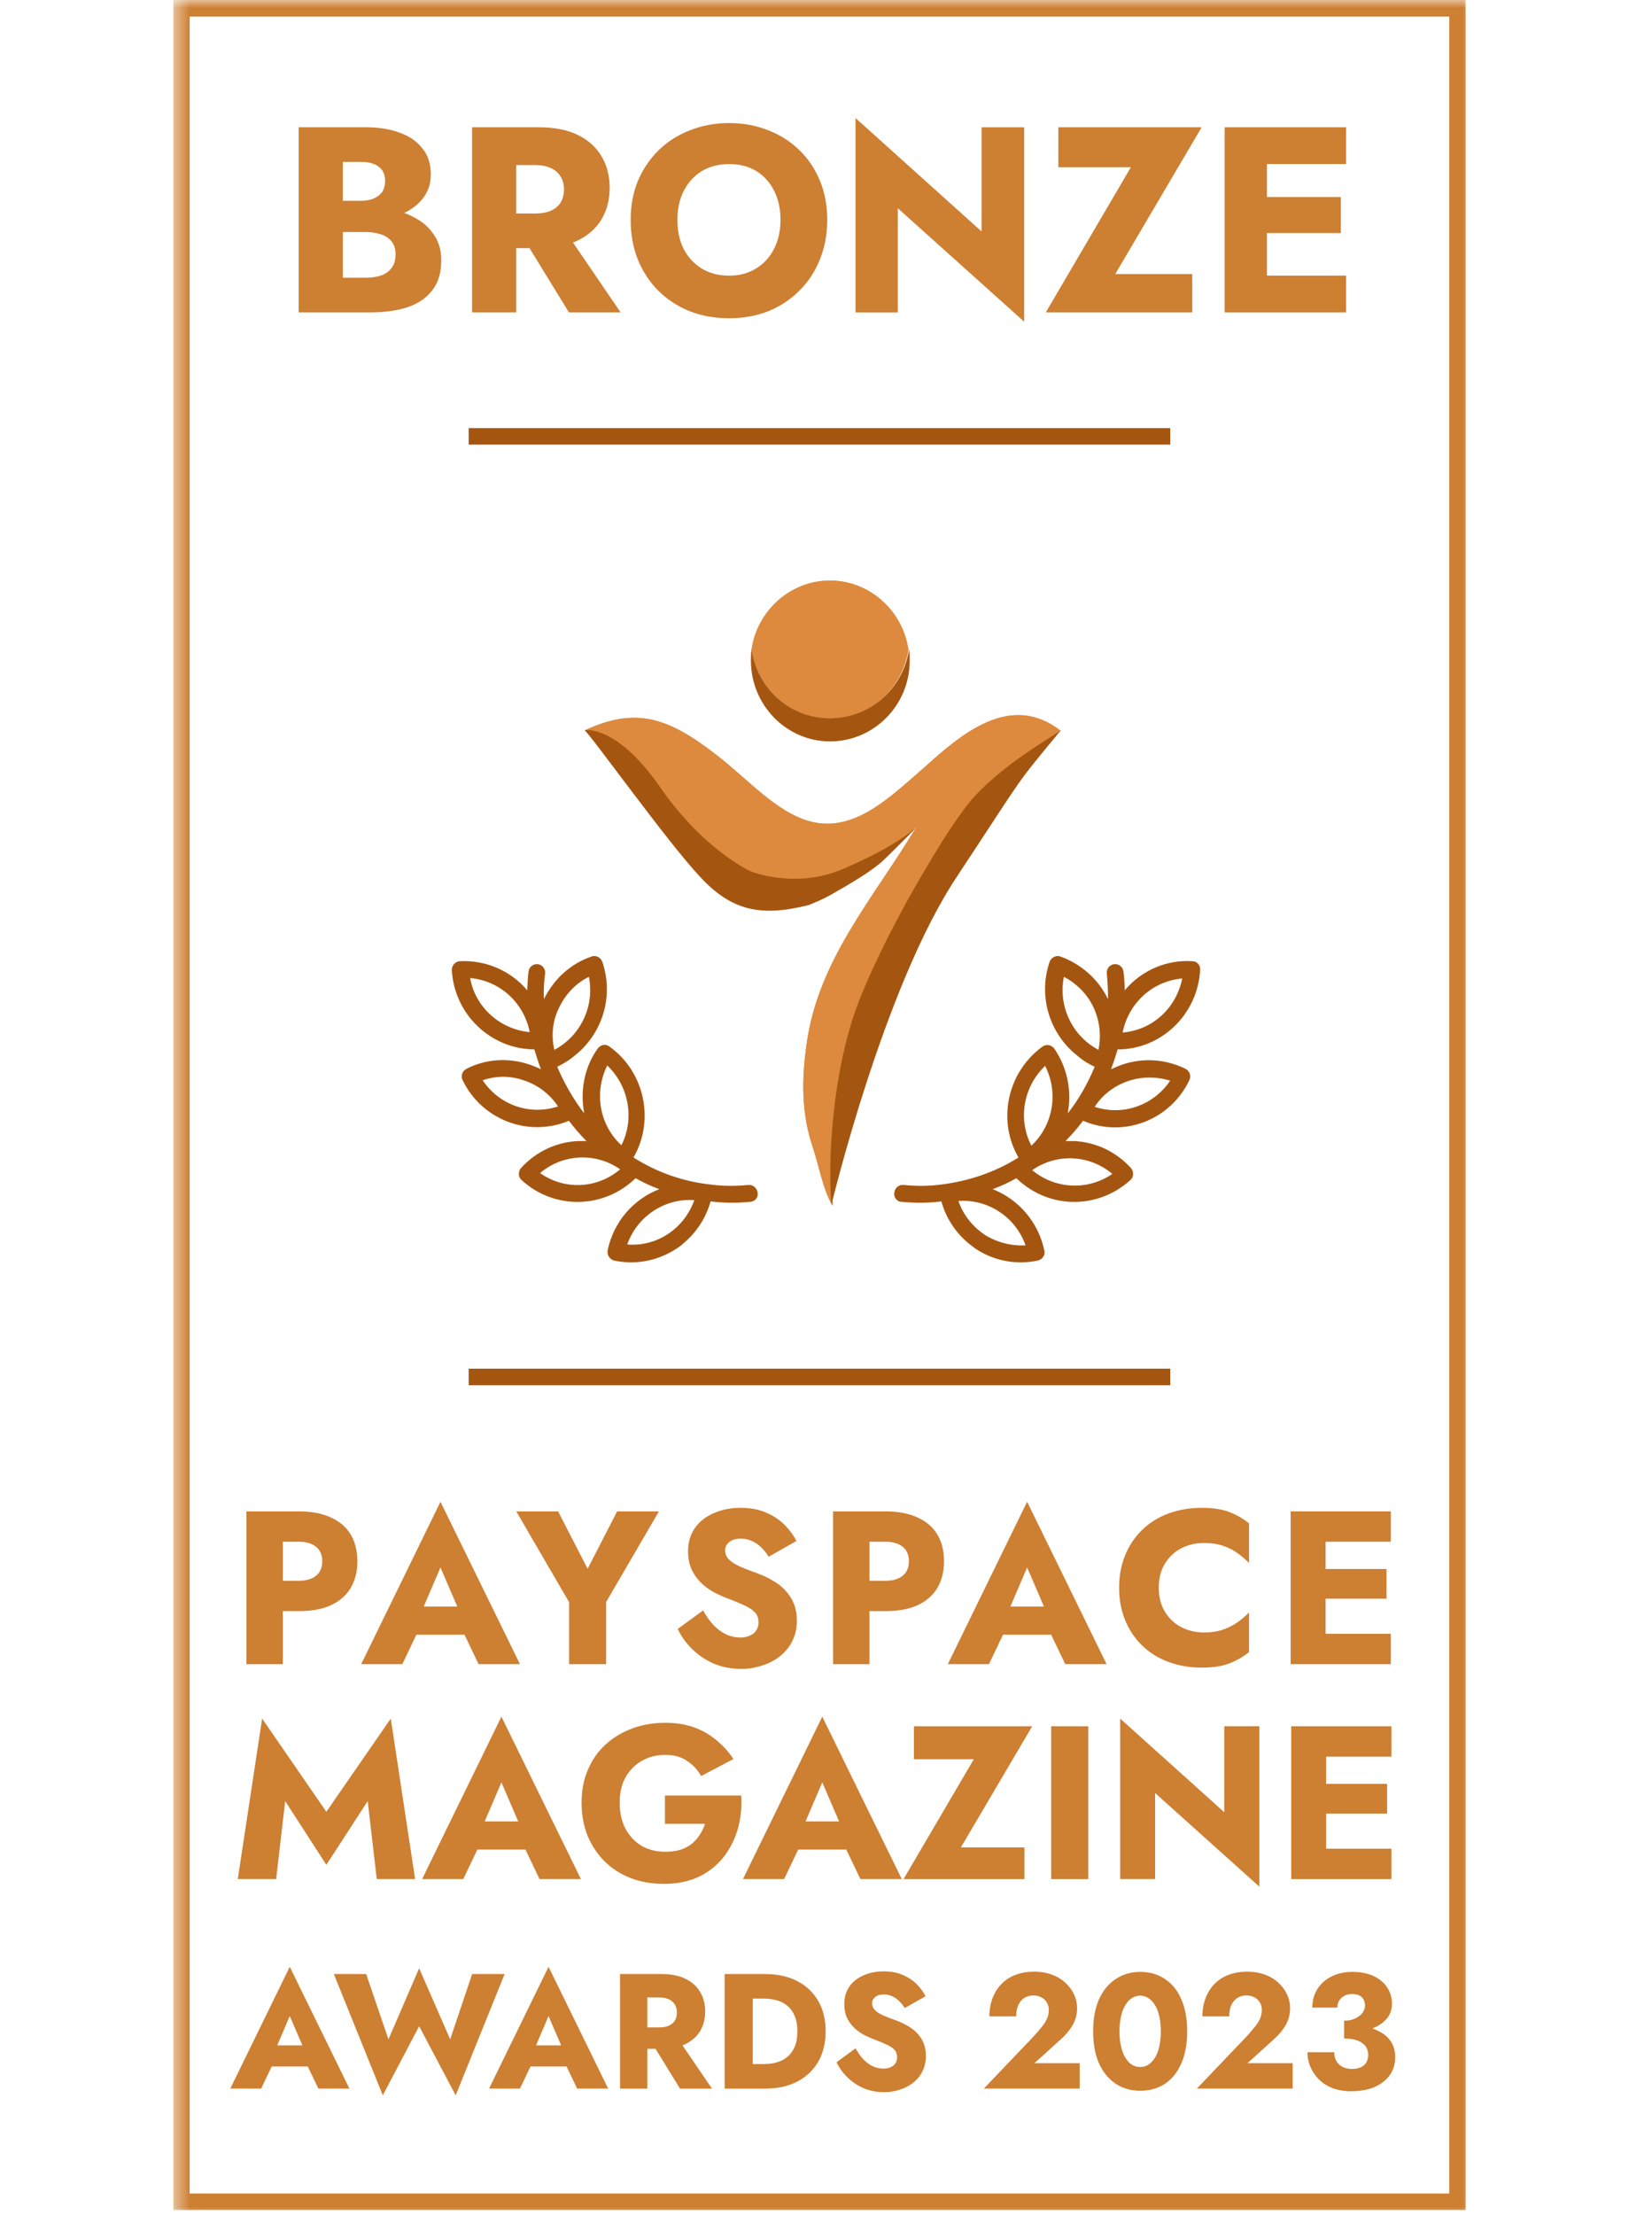 <svg width="100" height="134" viewBox="0 0 100 134" fill="none" xmlns="http://www.w3.org/2000/svg">
<mask id="mask0_31532_90931" style="mask-type:luminance" maskUnits="userSpaceOnUse" x="10" y="0" width="80" height="134">
<path d="M89.506 0H10.494V134H89.506V0Z" fill="white"/>
</mask>
<g mask="url(#mask0_31532_90931)">
<path d="M10.494 0V133.7H88.716V0H10.494ZM87.728 132.7H11.481V1H87.728V132.7Z" fill="#CD7F32"/>
<path d="M70.839 25.898H28.37V26.898H70.839V25.898Z" fill="#A45611"/>
<path d="M70.839 82.801H28.37V83.801H70.839V82.801Z" fill="#A45611"/>
<path d="M54.346 44.799L54.444 44.699C54.444 44.699 54.444 44.699 54.346 44.799Z" fill="#CC7F32"/>
<path d="M50.24 43.452C52.675 43.452 54.648 41.624 54.983 39.286C54.648 36.949 52.633 35.121 50.24 35.121C47.847 35.121 45.832 36.949 45.496 39.286C45.832 41.624 47.847 43.452 50.24 43.452Z" fill="#DD8A3E"/>
<path d="M50.24 43.452C52.675 43.452 54.648 41.624 54.983 39.286C54.648 36.949 52.633 35.121 50.24 35.121C47.847 35.121 45.832 36.949 45.496 39.286C45.832 41.624 47.847 43.452 50.24 43.452Z" fill="#DD8A3E"/>
<path d="M50.24 43.45C47.805 43.45 45.832 41.623 45.496 39.285C45.454 39.498 45.454 39.753 45.454 39.965C45.454 42.643 47.595 44.853 50.24 44.853C52.884 44.853 55.067 42.685 55.067 39.965C55.067 39.71 55.067 39.498 55.025 39.285C54.69 41.623 52.675 43.45 50.24 43.45Z" fill="#A45611"/>
<path d="M51.583 61.772C53.011 58.244 54.606 54.844 56.537 51.699C58.51 48.468 64.135 44.133 64.219 44.218C61.112 41.795 58.09 44.515 55.949 46.428C53.85 48.256 51.709 50.381 49.065 49.701C46.966 49.148 45.203 47.066 43.355 45.663C40.417 43.368 38.444 42.773 35.421 44.175C36.681 44.175 38.234 45.45 38.948 46.513C40.417 48.638 41.131 50.126 44.783 52.549C46.168 53.441 47.511 53.314 48.897 53.144C50.912 52.931 54.144 51.656 55.487 49.998C52.927 54.291 49.484 58.074 48.813 63.26C48.519 65.342 48.519 67.382 49.191 69.38C49.568 70.485 49.82 72.015 50.408 72.95C50.324 69.125 50.492 65.3 51.583 61.772Z" fill="#DD8A3E"/>
<path d="M51.583 61.772C53.011 58.244 54.606 54.844 56.537 51.699C58.51 48.468 64.135 44.133 64.219 44.218C61.112 41.795 58.09 44.515 55.949 46.428C53.85 48.256 51.709 50.381 49.065 49.701C46.966 49.148 45.203 47.066 43.355 45.663C40.417 43.368 38.444 42.773 35.421 44.175C36.681 44.175 38.234 45.45 38.948 46.513C40.417 48.638 41.131 50.126 44.783 52.549C46.168 53.441 47.511 53.314 48.897 53.144C50.912 52.931 54.144 51.656 55.487 49.998C52.927 54.291 49.484 58.074 48.813 63.26C48.519 65.342 48.519 67.382 49.191 69.38C49.568 70.485 49.82 72.015 50.408 72.95C50.324 69.125 50.492 65.3 51.583 61.772Z" fill="#DD8A3E"/>
<path d="M51.08 52.548C48.184 53.823 45.455 52.718 45.455 52.718C45.455 52.718 42.642 51.486 39.956 47.618C37.479 44.047 35.632 44.132 35.38 44.175C35.716 44.387 40.417 50.975 42.39 53.058C44.279 55.098 46.043 55.481 48.939 54.758C49.359 54.588 49.779 54.418 50.24 54.163C51.668 53.356 52.633 52.761 53.347 52.166C54.019 51.528 54.606 50.933 54.984 50.55C55.068 50.465 55.11 50.38 55.194 50.295C55.194 50.295 55.152 50.338 55.11 50.423C55.236 50.295 55.32 50.21 55.362 50.125C54.9 50.55 53.641 51.443 51.08 52.548Z" fill="#A45611"/>
<path d="M61.196 46.216C60.273 46.939 59.307 47.746 58.636 48.596C56.789 50.891 52.801 57.862 51.583 61.73C50.366 65.598 50.114 70.273 50.324 72.908C50.324 72.908 53.472 59.775 57.88 53.102C62.288 46.428 61.28 47.746 64.219 44.176C64.219 44.218 62.75 45.068 61.196 46.216Z" fill="#A45611"/>
<path d="M34.841 63.819C36.506 62.465 37.162 60.218 36.455 58.174C36.354 57.919 36.077 57.766 35.8 57.868C34.538 58.302 33.529 59.221 32.924 60.447C32.899 59.937 32.924 59.426 32.999 58.889C33.025 58.609 32.823 58.353 32.545 58.328C32.268 58.302 32.016 58.506 31.991 58.787C31.94 59.17 31.94 59.528 31.915 59.911C30.906 58.711 29.392 58.072 27.828 58.149C27.551 58.174 27.349 58.404 27.349 58.685C27.5 61.367 29.695 63.461 32.344 63.487C32.47 63.895 32.596 64.304 32.747 64.687C32.545 64.585 32.293 64.483 32.066 64.406C30.805 63.972 29.418 64.049 28.232 64.662C27.98 64.789 27.879 65.096 28.005 65.351C29.165 67.752 31.991 68.825 34.437 67.803C34.765 68.237 35.118 68.646 35.497 69.029C35.32 69.029 35.169 69.029 35.017 69.029C33.681 69.08 32.444 69.668 31.537 70.664C31.36 70.868 31.36 71.2 31.562 71.379C33.378 73.064 36.153 73.166 38.095 71.609C38.221 71.507 38.347 71.404 38.473 71.277C38.927 71.532 39.407 71.762 39.911 71.941C38.322 72.553 37.136 73.933 36.783 75.644C36.733 75.925 36.909 76.18 37.162 76.257C38.473 76.538 39.81 76.282 40.945 75.542C41.097 75.44 41.223 75.363 41.349 75.235C42.156 74.571 42.736 73.677 43.014 72.681C43.821 72.783 44.603 72.783 45.41 72.707C45.511 72.707 45.612 72.656 45.688 72.605C45.814 72.502 45.889 72.349 45.864 72.171C45.839 71.889 45.587 71.66 45.309 71.685C44.527 71.762 43.771 71.762 43.014 71.66C41.349 71.481 39.76 70.919 38.347 70.025C39.659 67.752 39.003 64.815 36.884 63.308C36.657 63.129 36.354 63.206 36.178 63.436C35.396 64.534 35.118 65.913 35.345 67.241C35.345 67.292 35.345 67.318 35.371 67.369C34.715 66.501 34.16 65.555 33.731 64.534C34.16 64.33 34.513 64.1 34.841 63.819ZM33.781 66.935C32.066 67.497 30.225 66.858 29.216 65.351C30.048 65.07 30.931 65.07 31.763 65.377C32.596 65.658 33.302 66.219 33.781 66.935ZM32.697 70.97L32.747 70.919C34.135 69.795 36.077 69.718 37.54 70.74C36.153 71.915 34.185 72.017 32.697 70.97ZM40.441 74.648C39.709 75.133 38.827 75.363 37.969 75.286C38.574 73.575 40.239 72.477 42.03 72.605C41.727 73.447 41.172 74.162 40.441 74.648ZM36.758 64.457C38.07 65.709 38.423 67.676 37.616 69.284C36.279 68.058 35.951 66.092 36.758 64.457ZM33.857 60.933C34.236 60.141 34.866 59.477 35.648 59.094C36.001 60.882 35.144 62.67 33.554 63.512C33.353 62.618 33.453 61.724 33.857 60.933ZM29.72 61.418C29.064 60.831 28.61 60.039 28.459 59.17C30.25 59.324 31.713 60.652 32.066 62.44C31.209 62.363 30.376 62.006 29.72 61.418Z" fill="#A45611"/>
<path d="M66.266 64.534C65.837 65.555 65.308 66.501 64.626 67.369C64.652 67.318 64.652 67.292 64.652 67.241C64.879 65.913 64.576 64.534 63.819 63.436C63.642 63.206 63.34 63.155 63.113 63.308C60.994 64.841 60.338 67.752 61.65 70.025C60.237 70.919 58.623 71.455 56.983 71.659C56.226 71.762 55.444 71.762 54.688 71.685C54.41 71.659 54.158 71.864 54.133 72.171C54.108 72.349 54.183 72.502 54.309 72.605C54.385 72.681 54.486 72.707 54.587 72.707C55.394 72.784 56.176 72.784 56.983 72.681C57.261 73.677 57.841 74.571 58.648 75.235C58.774 75.337 58.925 75.44 59.052 75.542C60.161 76.283 61.524 76.538 62.835 76.257C63.113 76.18 63.289 75.925 63.214 75.644C62.861 73.958 61.675 72.554 60.086 71.941C60.59 71.762 61.07 71.532 61.524 71.277C61.65 71.404 61.776 71.506 61.902 71.609C63.844 73.166 66.594 73.064 68.435 71.379C68.637 71.2 68.637 70.868 68.46 70.663C67.553 69.668 66.316 69.08 64.98 69.029C64.828 69.029 64.677 69.029 64.5 69.029C64.879 68.646 65.232 68.237 65.559 67.803C68.007 68.85 70.832 67.778 71.992 65.352C72.118 65.096 72.017 64.789 71.765 64.662C70.579 64.074 69.192 63.972 67.931 64.406C67.704 64.483 67.477 64.585 67.25 64.687C67.401 64.304 67.527 63.895 67.654 63.487C70.302 63.487 72.497 61.367 72.648 58.685C72.673 58.404 72.471 58.149 72.168 58.149C70.605 58.047 69.091 58.711 68.082 59.911C68.082 59.554 68.057 59.17 68.007 58.787C67.981 58.506 67.729 58.302 67.452 58.328C67.174 58.353 66.972 58.609 66.997 58.889C67.048 59.4 67.073 59.911 67.073 60.447C66.493 59.247 65.459 58.328 64.197 57.868C63.945 57.766 63.642 57.919 63.541 58.174C62.835 60.218 63.491 62.465 65.156 63.819C65.509 64.125 65.862 64.355 66.266 64.534ZM68.284 65.402C69.116 65.121 69.999 65.121 70.832 65.377C69.823 66.884 67.956 67.522 66.266 66.96C66.72 66.245 67.452 65.683 68.284 65.402ZM62.482 70.791C63.945 69.77 65.887 69.846 67.275 70.97L67.326 71.021C65.837 72.043 63.869 71.941 62.482 70.791ZM58.017 72.656C59.808 72.528 61.473 73.626 62.079 75.337C61.221 75.389 60.338 75.159 59.607 74.699C58.85 74.188 58.295 73.473 58.017 72.656ZM62.432 69.31C61.599 67.701 61.952 65.734 63.264 64.483C64.097 66.118 63.743 68.084 62.432 69.31ZM66.493 63.513C64.904 62.669 64.046 60.882 64.399 59.094C65.181 59.502 65.812 60.141 66.19 60.933C66.569 61.75 66.669 62.644 66.493 63.513ZM67.956 62.465C68.309 60.677 69.772 59.349 71.563 59.196C71.386 60.064 70.958 60.856 70.302 61.444C69.671 62.031 68.839 62.388 67.956 62.465Z" fill="#A45611"/>
<path d="M20.074 13.331H22.144C22.913 13.331 23.587 13.225 24.166 13.011C24.756 12.787 25.22 12.467 25.557 12.051C25.905 11.635 26.078 11.134 26.078 10.547C26.078 9.907 25.905 9.379 25.557 8.963C25.22 8.537 24.756 8.222 24.166 8.019C23.587 7.806 22.913 7.699 22.144 7.699H18.082V18.899H22.412C23.287 18.899 24.045 18.793 24.688 18.579C25.331 18.355 25.826 18.014 26.173 17.555C26.532 17.096 26.711 16.494 26.711 15.747C26.711 15.182 26.584 14.702 26.331 14.307C26.089 13.902 25.762 13.571 25.352 13.315C24.941 13.049 24.483 12.857 23.977 12.739C23.471 12.622 22.95 12.563 22.412 12.563H20.074V14.035H22.112C22.375 14.035 22.613 14.062 22.823 14.115C23.044 14.158 23.239 14.232 23.408 14.339C23.576 14.446 23.708 14.585 23.803 14.755C23.898 14.926 23.945 15.129 23.945 15.363C23.945 15.726 23.861 16.014 23.692 16.227C23.534 16.43 23.319 16.579 23.044 16.675C22.771 16.761 22.46 16.803 22.112 16.803H20.753V9.795H21.859C22.312 9.795 22.665 9.891 22.918 10.083C23.181 10.275 23.313 10.563 23.313 10.947C23.313 11.203 23.255 11.422 23.139 11.603C23.023 11.774 22.855 11.907 22.634 12.003C22.423 12.099 22.165 12.147 21.859 12.147H20.074V13.331Z" fill="#CD7F32"/>
<path d="M31.326 13.827L34.439 18.899H37.568L34.107 13.827H31.326ZM28.576 7.699V18.899H31.247V7.699H28.576ZM30.251 9.987H32.416C32.774 9.987 33.08 10.046 33.333 10.163C33.596 10.28 33.796 10.451 33.933 10.675C34.07 10.889 34.139 11.15 34.139 11.459C34.139 11.768 34.07 12.035 33.933 12.259C33.796 12.473 33.596 12.638 33.333 12.755C33.08 12.862 32.774 12.915 32.416 12.915H30.251V15.011H32.606C33.554 15.011 34.344 14.857 34.976 14.547C35.608 14.238 36.088 13.811 36.414 13.267C36.741 12.713 36.904 12.078 36.904 11.363C36.904 10.638 36.741 10.003 36.414 9.459C36.088 8.905 35.608 8.473 34.976 8.163C34.344 7.854 33.554 7.699 32.606 7.699H30.251V9.987Z" fill="#CD7F32"/>
<path d="M41.004 13.301C41.004 12.64 41.131 12.059 41.384 11.557C41.647 11.045 42.011 10.645 42.474 10.357C42.948 10.069 43.501 9.925 44.133 9.925C44.776 9.925 45.329 10.069 45.793 10.357C46.256 10.645 46.614 11.045 46.867 11.557C47.12 12.059 47.246 12.64 47.246 13.301C47.246 13.963 47.115 14.549 46.851 15.061C46.599 15.563 46.235 15.957 45.761 16.245C45.297 16.533 44.755 16.677 44.133 16.677C43.501 16.677 42.948 16.533 42.474 16.245C42.011 15.957 41.647 15.563 41.384 15.061C41.131 14.549 41.004 13.963 41.004 13.301ZM38.176 13.301C38.176 14.165 38.318 14.96 38.602 15.685C38.898 16.411 39.308 17.04 39.835 17.573C40.372 18.107 41.004 18.523 41.731 18.821C42.458 19.109 43.259 19.253 44.133 19.253C44.997 19.253 45.793 19.109 46.52 18.821C47.246 18.523 47.873 18.107 48.4 17.573C48.937 17.04 49.348 16.411 49.633 15.685C49.928 14.96 50.075 14.165 50.075 13.301C50.075 12.437 49.928 11.648 49.633 10.933C49.338 10.219 48.922 9.6 48.384 9.077C47.847 8.555 47.215 8.155 46.488 7.877C45.772 7.589 44.987 7.445 44.133 7.445C43.291 7.445 42.506 7.589 41.779 7.877C41.052 8.155 40.42 8.555 39.882 9.077C39.345 9.6 38.924 10.219 38.618 10.933C38.323 11.648 38.176 12.437 38.176 13.301Z" fill="#CD7F32"/>
<path d="M59.419 7.701V14.005L51.786 7.141V18.901H54.346V12.597L61.995 19.461V7.701H59.419Z" fill="#CD7F32"/>
<path d="M64.064 10.115H68.457L63.305 18.899H72.17V16.579H67.509L72.739 7.699H64.064V10.115Z" fill="#CD7F32"/>
<path d="M75.902 18.899H81.48V16.675H75.902V18.899ZM75.902 9.923H81.48V7.699H75.902V9.923ZM75.902 14.099H81.164V11.923H75.902V14.099ZM74.132 7.699V18.899H76.692V7.699H74.132Z" fill="#CD7F32"/>
<path d="M14.916 91.434V100.677H17.12V91.434H14.916ZM16.298 93.269H18.085C18.529 93.269 18.876 93.37 19.128 93.573C19.381 93.775 19.507 94.07 19.507 94.457C19.507 94.836 19.381 95.126 19.128 95.329C18.876 95.531 18.529 95.633 18.085 95.633H16.298V97.468H18.085C18.859 97.468 19.507 97.349 20.028 97.112C20.559 96.865 20.959 96.517 21.228 96.068C21.498 95.611 21.632 95.074 21.632 94.457C21.632 93.824 21.498 93.282 21.228 92.833C20.959 92.384 20.559 92.041 20.028 91.803C19.507 91.557 18.859 91.434 18.085 91.434H16.298V93.269Z" fill="#CD7F32"/>
<path d="M24.276 98.893H29.101L28.958 97.19H24.433L24.276 98.893ZM26.663 94.826L27.954 97.824L27.875 98.391L28.971 100.676H31.475L26.663 90.852L21.863 100.676H24.354L25.489 98.299L25.384 97.81L26.663 94.826Z" fill="#CD7F32"/>
<path d="M37.357 91.434L35.57 94.906L33.783 91.434H31.253L34.449 96.927V100.677H36.692V96.913L39.887 91.434H37.357Z" fill="#CD7F32"/>
<path d="M42.563 97.425L41.024 98.547C41.233 98.987 41.524 99.392 41.898 99.762C42.272 100.132 42.711 100.427 43.215 100.647C43.728 100.858 44.28 100.964 44.871 100.964C45.297 100.964 45.71 100.897 46.11 100.765C46.519 100.642 46.88 100.457 47.193 100.211C47.514 99.965 47.766 99.661 47.949 99.3C48.14 98.93 48.236 98.512 48.236 98.046C48.236 97.658 48.175 97.315 48.053 97.016C47.932 96.716 47.762 96.452 47.545 96.223C47.336 95.994 47.093 95.801 46.814 95.642C46.536 95.475 46.236 95.33 45.914 95.207C45.489 95.057 45.123 94.916 44.819 94.784C44.523 94.652 44.293 94.507 44.128 94.348C43.971 94.19 43.893 94.005 43.893 93.794C43.893 93.591 43.976 93.424 44.141 93.292C44.306 93.151 44.545 93.081 44.858 93.081C45.093 93.081 45.31 93.129 45.51 93.226C45.719 93.314 45.906 93.442 46.071 93.609C46.245 93.767 46.397 93.957 46.527 94.177L48.21 93.226C48.053 92.909 47.827 92.596 47.532 92.288C47.236 91.98 46.862 91.725 46.41 91.522C45.967 91.32 45.441 91.219 44.832 91.219C44.241 91.219 43.702 91.324 43.215 91.536C42.737 91.738 42.354 92.037 42.067 92.434C41.789 92.83 41.65 93.301 41.65 93.847C41.65 94.304 41.733 94.696 41.898 95.022C42.063 95.339 42.272 95.612 42.524 95.84C42.776 96.06 43.041 96.241 43.319 96.382C43.606 96.523 43.858 96.633 44.076 96.712C44.519 96.879 44.876 97.029 45.145 97.161C45.415 97.293 45.61 97.434 45.732 97.583C45.854 97.724 45.914 97.913 45.914 98.151C45.914 98.433 45.81 98.657 45.602 98.825C45.393 98.983 45.128 99.062 44.806 99.062C44.502 99.062 44.21 98.996 43.932 98.864C43.663 98.732 43.411 98.543 43.176 98.296C42.95 98.05 42.745 97.759 42.563 97.425Z" fill="#CD7F32"/>
<path d="M50.427 91.434V100.677H52.631V91.434H50.427ZM51.81 93.269H53.596C54.04 93.269 54.388 93.37 54.64 93.573C54.892 93.775 55.018 94.07 55.018 94.457C55.018 94.836 54.892 95.126 54.64 95.329C54.388 95.531 54.04 95.633 53.596 95.633H51.81V97.468H53.596C54.37 97.468 55.018 97.349 55.539 97.112C56.07 96.865 56.47 96.517 56.739 96.068C57.009 95.611 57.144 95.074 57.144 94.457C57.144 93.824 57.009 93.282 56.739 92.833C56.47 92.384 56.07 92.041 55.539 91.803C55.018 91.557 54.37 91.434 53.596 91.434H51.81V93.269Z" fill="#CD7F32"/>
<path d="M59.787 98.893H64.612L64.469 97.19H59.944L59.787 98.893ZM62.174 94.826L63.465 97.824L63.387 98.391L64.482 100.676H66.986L62.174 90.852L57.374 100.676H59.865L61 98.299L60.896 97.81L62.174 94.826Z" fill="#CD7F32"/>
<path d="M70.143 96.052C70.143 95.479 70.269 94.991 70.521 94.586C70.774 94.181 71.104 93.873 71.513 93.662C71.93 93.45 72.386 93.345 72.882 93.345C73.317 93.345 73.699 93.402 74.03 93.516C74.36 93.622 74.656 93.772 74.916 93.965C75.177 94.15 75.408 94.348 75.608 94.559V92.156C75.243 91.866 74.843 91.637 74.408 91.47C73.973 91.302 73.421 91.219 72.752 91.219C72.021 91.219 71.347 91.333 70.73 91.562C70.113 91.791 69.582 92.121 69.139 92.552C68.696 92.984 68.352 93.494 68.109 94.084C67.865 94.674 67.744 95.33 67.744 96.052C67.744 96.773 67.865 97.429 68.109 98.019C68.352 98.609 68.696 99.12 69.139 99.551C69.582 99.982 70.113 100.312 70.73 100.541C71.347 100.77 72.021 100.884 72.752 100.884C73.421 100.884 73.973 100.801 74.408 100.633C74.843 100.466 75.243 100.237 75.608 99.947V97.544C75.408 97.755 75.177 97.953 74.916 98.138C74.656 98.323 74.36 98.472 74.03 98.587C73.699 98.701 73.317 98.759 72.882 98.759C72.386 98.759 71.93 98.653 71.513 98.442C71.104 98.23 70.774 97.922 70.521 97.517C70.269 97.103 70.143 96.615 70.143 96.052Z" fill="#CD7F32"/>
<path d="M79.588 100.677H84.191V98.841H79.588V100.677ZM79.588 93.269H84.191V91.434H79.588V93.269ZM79.588 96.715H83.93V94.92H79.588V96.715ZM78.127 91.434V100.677H80.24V91.434H78.127Z" fill="#CD7F32"/>
<path d="M17.263 108.96L19.754 112.816L22.258 108.96L22.806 113.674H25.127L23.654 103.969L19.754 109.607L15.868 103.969L14.394 113.674H16.715L17.263 108.96Z" fill="#CD7F32"/>
<path d="M27.965 111.893H32.791L32.647 110.19H28.122L27.965 111.893ZM30.352 107.826L31.643 110.824L31.565 111.392L32.66 113.676H35.164L30.352 103.852L25.553 113.676H28.044L29.178 111.299L29.074 110.811L30.352 107.826Z" fill="#CD7F32"/>
<path d="M40.251 110.336H42.677C42.599 110.574 42.49 110.798 42.351 111.01C42.221 111.212 42.06 111.393 41.868 111.551C41.677 111.701 41.447 111.82 41.177 111.908C40.908 111.987 40.608 112.026 40.277 112.026C39.738 112.026 39.26 111.908 38.843 111.67C38.434 111.423 38.108 111.08 37.864 110.64C37.63 110.191 37.512 109.663 37.512 109.055C37.512 108.439 37.634 107.92 37.878 107.497C38.13 107.066 38.464 106.736 38.882 106.507C39.299 106.278 39.764 106.164 40.277 106.164C40.808 106.164 41.247 106.287 41.594 106.533C41.951 106.771 42.233 107.075 42.442 107.444L44.398 106.415C44.111 105.983 43.768 105.605 43.368 105.279C42.977 104.944 42.525 104.685 42.012 104.5C41.499 104.315 40.921 104.223 40.277 104.223C39.556 104.223 38.886 104.337 38.269 104.566C37.652 104.795 37.112 105.12 36.652 105.543C36.191 105.966 35.834 106.476 35.582 107.075C35.33 107.665 35.204 108.325 35.204 109.055C35.204 109.786 35.326 110.455 35.569 111.063C35.821 111.661 36.169 112.18 36.613 112.621C37.056 113.052 37.582 113.387 38.191 113.624C38.799 113.853 39.469 113.968 40.199 113.968C40.973 113.968 41.66 113.831 42.26 113.558C42.859 113.276 43.359 112.889 43.759 112.396C44.159 111.903 44.455 111.335 44.646 110.693C44.837 110.05 44.911 109.359 44.868 108.62H40.251V110.336Z" fill="#CD7F32"/>
<path d="M47.387 111.893H52.213L52.069 110.19H47.544L47.387 111.893ZM49.774 107.826L51.065 110.824L50.987 111.392L52.082 113.676H54.586L49.774 103.852L44.975 113.676H47.466L48.6 111.299L48.496 110.811L49.774 107.826Z" fill="#CD7F32"/>
<path d="M55.321 106.428H58.947L54.695 113.677H62.012V111.762H58.164L62.481 104.434H55.321V106.428Z" fill="#CD7F32"/>
<path d="M63.63 104.434V113.677H65.874V104.434H63.63Z" fill="#CD7F32"/>
<path d="M74.107 104.431V109.633L67.808 103.969V113.674H69.92V108.471L76.232 114.136V104.431H74.107Z" fill="#CD7F32"/>
<path d="M79.622 113.677H84.226V111.842H79.622V113.677ZM79.622 106.269H84.226V104.434H79.622V106.269ZM79.622 109.716H83.965V107.92H79.622V109.716ZM78.162 104.434V113.677H80.274V104.434H78.162Z" fill="#CD7F32"/>
<path d="M15.75 125.016L15.868 123.738H19.262L19.369 125.016H15.75ZM17.54 121.965L16.582 124.203L16.66 124.57L15.809 126.352H13.941L17.54 118.984L21.15 126.352H19.272L18.45 124.639L18.509 124.213L17.54 121.965Z" fill="#CD7F32"/>
<path d="M27.25 123.373L28.581 119.421H30.547L27.583 126.76L25.372 122.58L23.172 126.76L20.208 119.421H22.164L23.514 123.373L25.372 119.074L27.25 123.373Z" fill="#CD7F32"/>
<path d="M31.415 125.016L31.532 123.738H34.926L35.034 125.016H31.415ZM33.205 121.965L32.246 124.203L32.325 124.57L31.474 126.352H29.605L33.205 118.984L36.814 126.352H34.936L34.115 124.639L34.173 124.213L33.205 121.965Z" fill="#CD7F32"/>
<path d="M39.234 123.215H40.955L43.097 126.354H41.16L39.234 123.215ZM37.532 119.422H39.185V126.354H37.532V119.422ZM38.569 120.838V119.422H40.026C40.613 119.422 41.102 119.518 41.493 119.709C41.884 119.901 42.181 120.168 42.383 120.511C42.585 120.848 42.686 121.241 42.686 121.69C42.686 122.132 42.585 122.525 42.383 122.868C42.181 123.205 41.884 123.469 41.493 123.661C41.102 123.852 40.613 123.948 40.026 123.948H38.569V122.651H39.908C40.13 122.651 40.319 122.618 40.476 122.552C40.639 122.479 40.763 122.377 40.847 122.245C40.932 122.106 40.975 121.941 40.975 121.749C40.975 121.558 40.932 121.396 40.847 121.264C40.763 121.125 40.639 121.02 40.476 120.947C40.319 120.875 40.13 120.838 39.908 120.838H38.569Z" fill="#CD7F32"/>
<path d="M43.865 119.422H45.567V126.354H43.865V119.422ZM46.31 126.354H44.96V124.869H46.251C46.512 124.869 46.763 124.836 47.005 124.77C47.252 124.704 47.467 124.595 47.65 124.443C47.839 124.291 47.989 124.09 48.1 123.839C48.211 123.582 48.266 123.265 48.266 122.888C48.266 122.512 48.211 122.198 48.1 121.947C47.989 121.69 47.839 121.485 47.65 121.333C47.467 121.182 47.252 121.073 47.005 121.007C46.763 120.941 46.512 120.908 46.251 120.908H44.96V119.422H46.31C47.06 119.422 47.709 119.564 48.257 119.848C48.804 120.132 49.228 120.531 49.528 121.046C49.828 121.561 49.978 122.175 49.978 122.888C49.978 123.595 49.828 124.209 49.528 124.73C49.228 125.245 48.804 125.645 48.257 125.929C47.709 126.213 47.06 126.354 46.31 126.354Z" fill="#CD7F32"/>
<path d="M51.791 123.916C51.928 124.167 52.082 124.385 52.251 124.57C52.427 124.755 52.616 124.897 52.818 124.996C53.027 125.095 53.245 125.144 53.474 125.144C53.715 125.144 53.914 125.085 54.07 124.966C54.227 124.841 54.305 124.672 54.305 124.461C54.305 124.283 54.259 124.141 54.168 124.035C54.077 123.923 53.93 123.817 53.728 123.718C53.526 123.619 53.258 123.507 52.926 123.381C52.763 123.322 52.574 123.24 52.359 123.134C52.15 123.028 51.951 122.893 51.762 122.728C51.573 122.556 51.416 122.352 51.292 122.114C51.169 121.87 51.107 121.576 51.107 121.232C51.107 120.823 51.211 120.47 51.42 120.173C51.635 119.876 51.922 119.651 52.28 119.499C52.646 119.341 53.05 119.262 53.493 119.262C53.95 119.262 54.344 119.338 54.677 119.489C55.016 119.641 55.296 119.833 55.518 120.064C55.74 120.295 55.909 120.529 56.026 120.767L54.765 121.48C54.667 121.315 54.553 121.173 54.422 121.054C54.298 120.929 54.158 120.833 54.002 120.767C53.852 120.694 53.689 120.658 53.513 120.658C53.278 120.658 53.099 120.711 52.975 120.816C52.851 120.916 52.789 121.041 52.789 121.193C52.789 121.351 52.848 121.49 52.965 121.609C53.089 121.728 53.262 121.837 53.483 121.936C53.712 122.035 53.986 122.14 54.305 122.252C54.546 122.345 54.771 122.454 54.98 122.579C55.189 122.698 55.371 122.843 55.528 123.015C55.691 123.187 55.818 123.385 55.909 123.609C56.001 123.834 56.046 124.091 56.046 124.382C56.046 124.732 55.974 125.045 55.831 125.323C55.694 125.593 55.505 125.821 55.264 126.006C55.029 126.191 54.758 126.329 54.452 126.422C54.152 126.521 53.842 126.57 53.523 126.57C53.079 126.57 52.665 126.491 52.28 126.333C51.902 126.168 51.573 125.946 51.292 125.669C51.012 125.392 50.794 125.088 50.637 124.758L51.791 123.916Z" fill="#CD7F32"/>
<path d="M59.556 126.352L62.608 123.154C62.791 122.949 62.947 122.764 63.077 122.599C63.214 122.434 63.315 122.272 63.381 122.114C63.452 121.949 63.488 121.774 63.488 121.589C63.488 121.483 63.469 121.378 63.429 121.272C63.39 121.166 63.332 121.074 63.253 120.995C63.175 120.909 63.077 120.843 62.96 120.797C62.843 120.744 62.706 120.717 62.549 120.717C62.34 120.717 62.155 120.77 61.992 120.876C61.835 120.982 61.715 121.13 61.63 121.322C61.551 121.513 61.512 121.734 61.512 121.985H59.889C59.889 121.49 59.99 121.038 60.192 120.628C60.394 120.219 60.697 119.892 61.102 119.648C61.512 119.404 62.011 119.281 62.598 119.281C63.022 119.281 63.397 119.347 63.723 119.48C64.049 119.605 64.32 119.777 64.535 119.994C64.756 120.206 64.923 120.44 65.034 120.698C65.144 120.955 65.2 121.216 65.2 121.48C65.2 121.856 65.109 122.203 64.926 122.52C64.743 122.83 64.505 123.114 64.212 123.372L62.618 124.817H65.356V126.352H59.556Z" fill="#CD7F32"/>
<path d="M67.765 122.888C67.765 123.212 67.795 123.509 67.853 123.78C67.912 124.044 67.997 124.271 68.108 124.463C68.218 124.648 68.349 124.793 68.499 124.899C68.655 124.998 68.828 125.047 69.017 125.047C69.206 125.047 69.376 124.998 69.526 124.899C69.682 124.793 69.816 124.648 69.927 124.463C70.038 124.271 70.123 124.044 70.181 123.78C70.24 123.509 70.269 123.212 70.269 122.888C70.269 122.565 70.24 122.271 70.181 122.007C70.123 121.736 70.038 121.508 69.927 121.324C69.816 121.132 69.682 120.987 69.526 120.888C69.376 120.782 69.206 120.729 69.017 120.729C68.828 120.729 68.655 120.782 68.499 120.888C68.349 120.987 68.218 121.132 68.108 121.324C67.997 121.508 67.912 121.736 67.853 122.007C67.795 122.271 67.765 122.565 67.765 122.888ZM66.171 122.888C66.171 122.136 66.288 121.492 66.523 120.957C66.764 120.422 67.1 120.013 67.531 119.729C67.961 119.439 68.456 119.293 69.017 119.293C69.598 119.293 70.1 119.439 70.523 119.729C70.954 120.013 71.283 120.422 71.511 120.957C71.746 121.492 71.864 122.136 71.864 122.888C71.864 123.641 71.746 124.285 71.511 124.819C71.283 125.354 70.954 125.767 70.523 126.057C70.1 126.341 69.598 126.483 69.017 126.483C68.456 126.483 67.961 126.341 67.531 126.057C67.1 125.767 66.764 125.354 66.523 124.819C66.288 124.285 66.171 123.641 66.171 122.888Z" fill="#CD7F32"/>
<path d="M72.451 126.352L75.502 123.154C75.685 122.949 75.841 122.764 75.972 122.599C76.109 122.434 76.21 122.272 76.275 122.114C76.347 121.949 76.383 121.774 76.383 121.589C76.383 121.483 76.363 121.378 76.324 121.272C76.285 121.166 76.226 121.074 76.148 120.995C76.07 120.909 75.972 120.843 75.855 120.797C75.737 120.744 75.6 120.717 75.444 120.717C75.235 120.717 75.049 120.77 74.886 120.876C74.73 120.982 74.609 121.13 74.524 121.322C74.446 121.513 74.407 121.734 74.407 121.985H72.783C72.783 121.49 72.884 121.038 73.086 120.628C73.289 120.219 73.592 119.892 73.996 119.648C74.407 119.404 74.906 119.281 75.493 119.281C75.916 119.281 76.291 119.347 76.617 119.48C76.943 119.605 77.214 119.777 77.429 119.994C77.651 120.206 77.817 120.44 77.928 120.698C78.039 120.955 78.094 121.216 78.094 121.48C78.094 121.856 78.003 122.203 77.821 122.52C77.638 122.83 77.4 123.114 77.106 123.372L75.512 124.817H78.251V126.352H72.451Z" fill="#CD7F32"/>
<path d="M81.364 122.997V122.245C81.553 122.245 81.722 122.221 81.872 122.175C82.029 122.122 82.163 122.053 82.273 121.967C82.391 121.881 82.479 121.782 82.538 121.67C82.596 121.558 82.626 121.439 82.626 121.314C82.626 121.182 82.596 121.063 82.538 120.957C82.479 120.851 82.394 120.772 82.283 120.719C82.172 120.66 82.029 120.63 81.853 120.63C81.592 120.63 81.377 120.706 81.207 120.858C81.038 121.01 80.953 121.208 80.953 121.452H79.437C79.437 121.043 79.535 120.677 79.73 120.353C79.933 120.023 80.216 119.765 80.581 119.581C80.947 119.389 81.37 119.293 81.853 119.293C82.368 119.293 82.805 119.379 83.164 119.551C83.522 119.723 83.793 119.954 83.975 120.244C84.165 120.535 84.259 120.858 84.259 121.215C84.259 121.611 84.129 121.941 83.868 122.205C83.614 122.469 83.268 122.667 82.831 122.799C82.394 122.931 81.905 122.997 81.364 122.997ZM81.775 126.513C81.364 126.513 80.995 126.45 80.669 126.325C80.343 126.199 80.066 126.024 79.838 125.8C79.616 125.575 79.444 125.321 79.32 125.037C79.202 124.753 79.144 124.46 79.144 124.156H80.767C80.767 124.38 80.816 124.569 80.914 124.72C81.012 124.872 81.142 124.985 81.305 125.057C81.475 125.13 81.651 125.166 81.833 125.166C82.029 125.166 82.199 125.136 82.342 125.077C82.492 125.018 82.609 124.922 82.694 124.79C82.779 124.658 82.821 124.496 82.821 124.304C82.821 124.159 82.792 124.027 82.733 123.908C82.674 123.79 82.583 123.687 82.459 123.601C82.342 123.509 82.192 123.44 82.009 123.393C81.827 123.347 81.612 123.324 81.364 123.324V122.472C81.814 122.472 82.225 122.512 82.596 122.591C82.975 122.664 83.304 122.783 83.584 122.948C83.865 123.106 84.08 123.311 84.23 123.562C84.38 123.813 84.455 124.113 84.455 124.463C84.455 124.866 84.347 125.222 84.132 125.533C83.917 125.836 83.61 126.077 83.213 126.255C82.815 126.427 82.335 126.513 81.775 126.513Z" fill="#CD7F32"/>
</g>
</svg>
